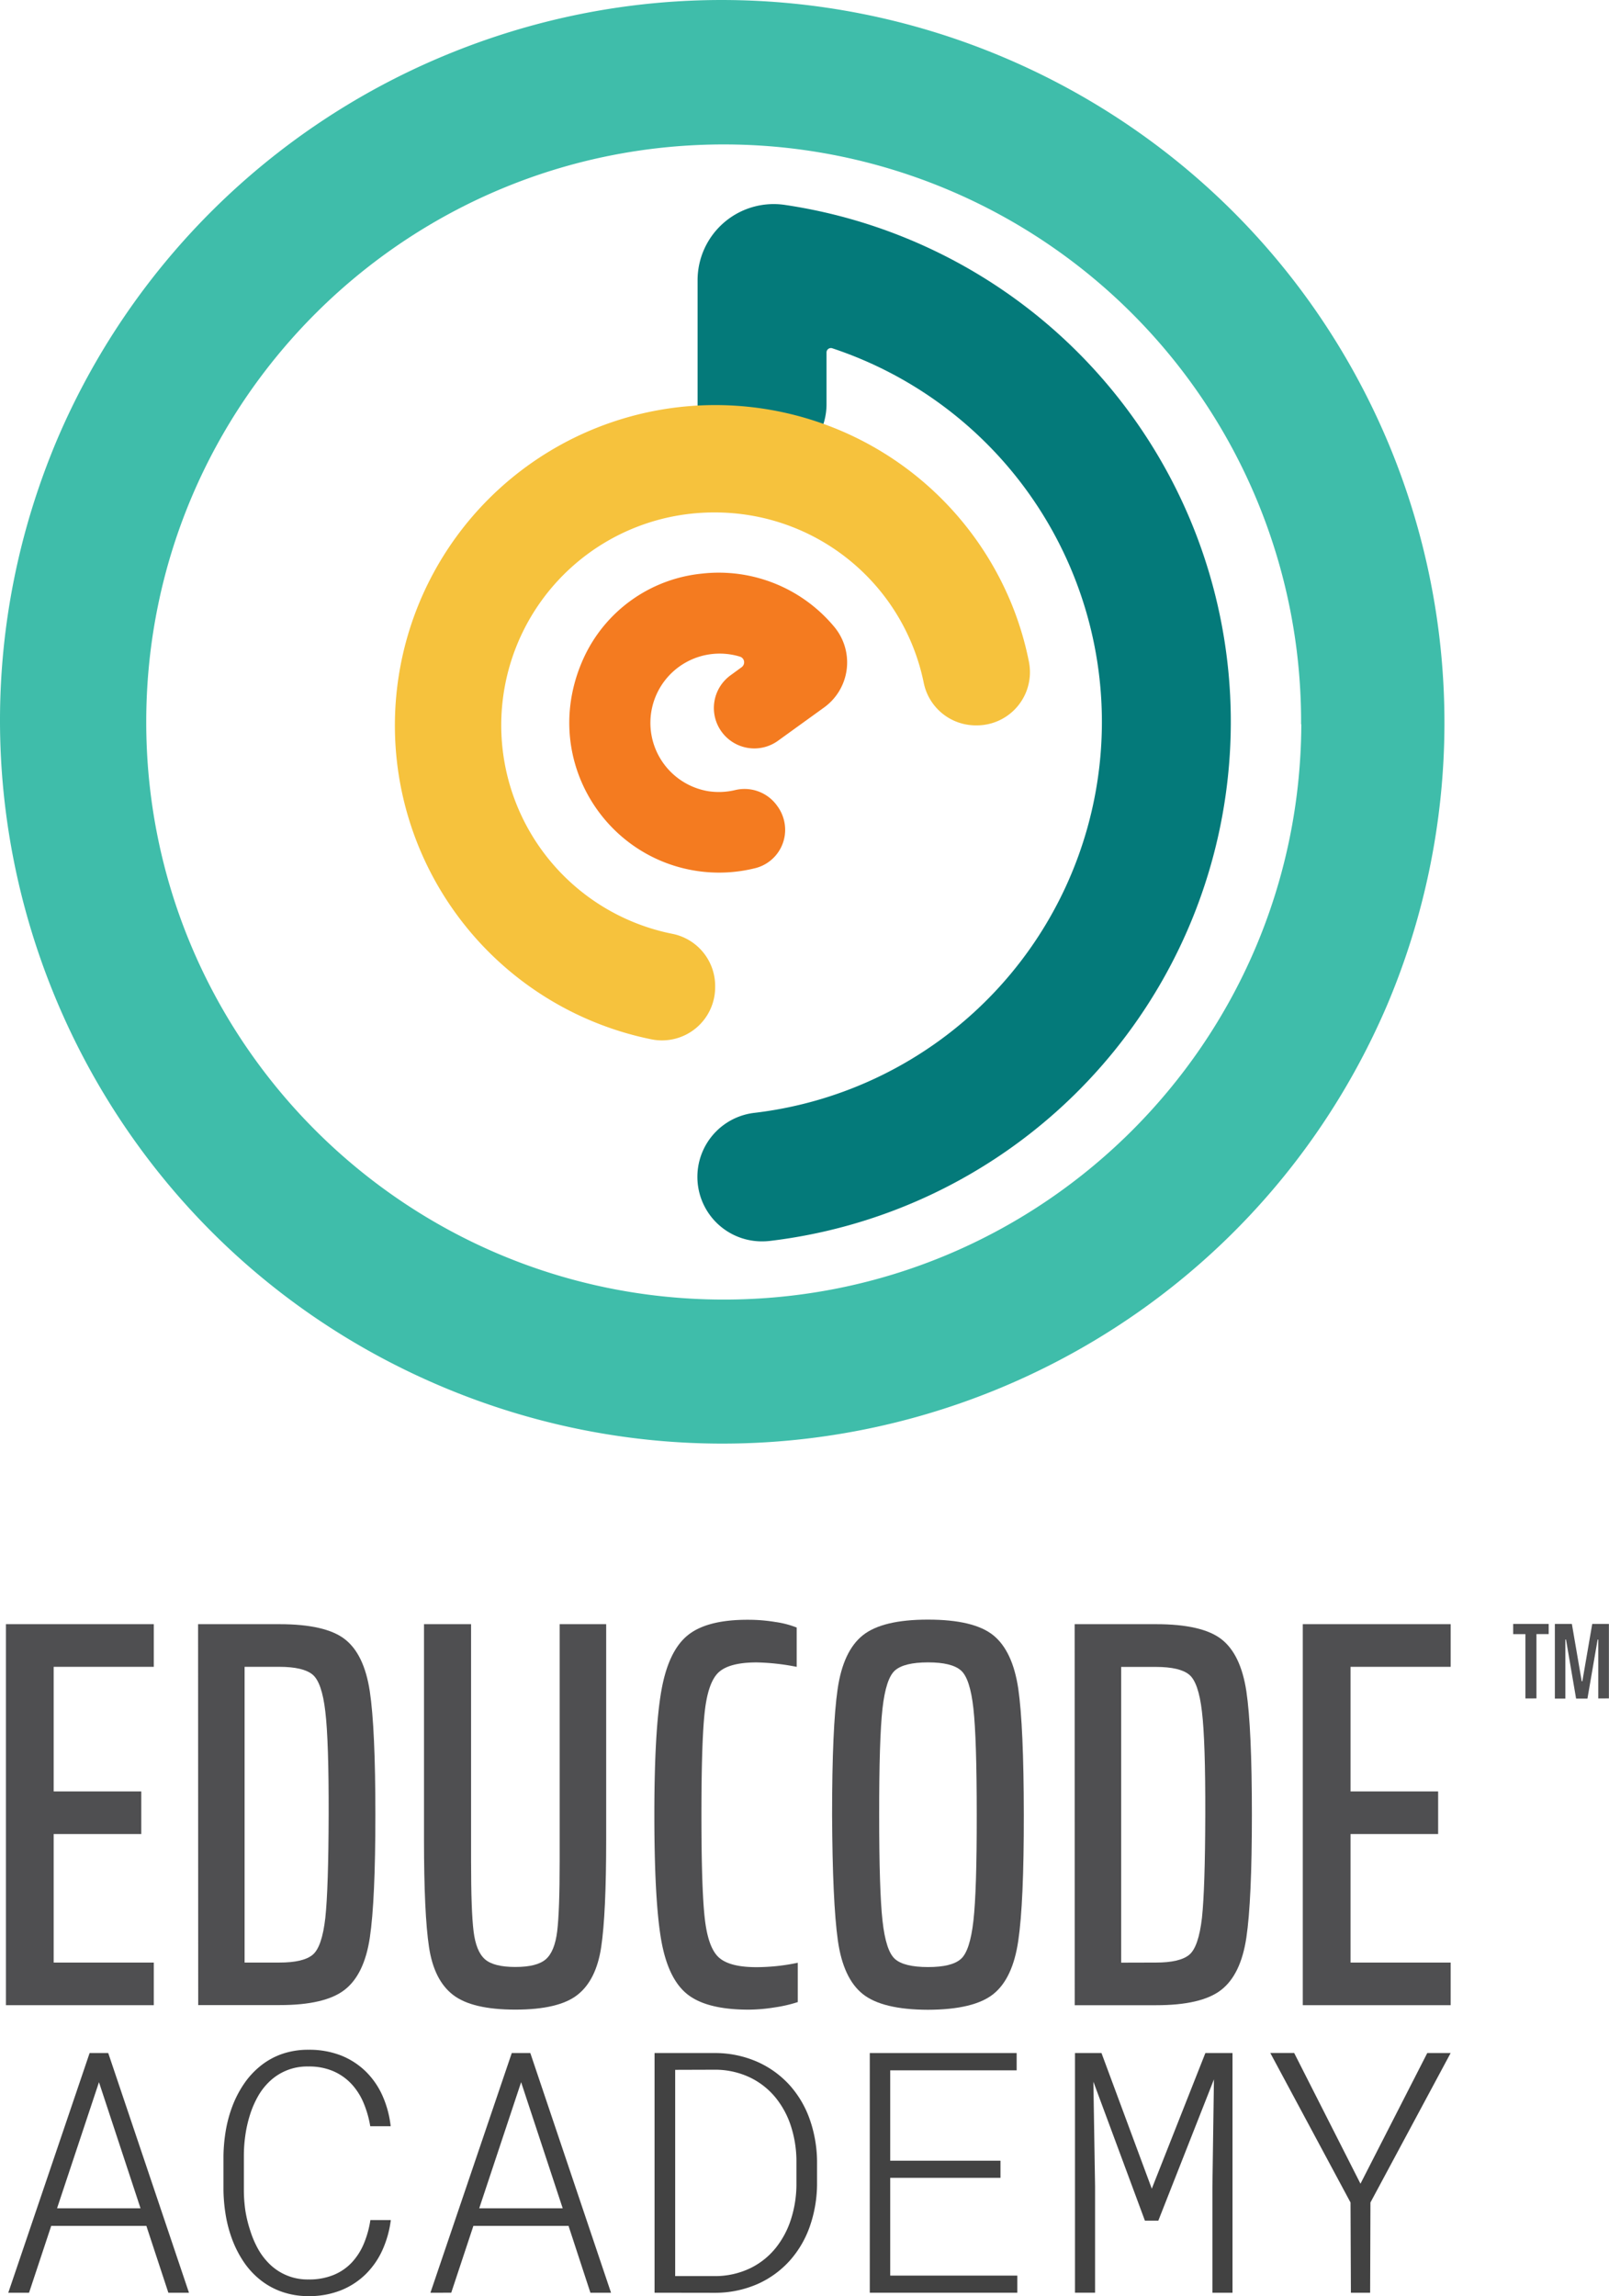 <svg xmlns="http://www.w3.org/2000/svg" viewBox="0 0 514.36 733.89"><defs><style>.cls-1{fill:#047a7a;}.cls-2{fill:#3fbdaa;}.cls-3{fill:#f6c23d;}.cls-4{fill:#f47b20;}.cls-5{fill:#4f4f51;}.cls-6{fill:#424242;}</style></defs><title>Educode_academy_vertical</title><g id="Layer_2" data-name="Layer 2"><g id="Educode_academy_vertical"><g id="Layer_1-2" data-name="Layer 1-2"><path class="cls-1" d="M380.31,165.73A167,167,0,0,0,251,65.51,24.34,24.34,0,0,0,223,89.6v39.6a20.61,20.61,0,1,0,41.22,0V112.67a1.41,1.41,0,0,1,1.4-1.42,1.29,1.29,0,0,1,.43.07,125.83,125.83,0,0,1-24.72,244.37,20.61,20.61,0,0,0,2.31,41.1,22.18,22.18,0,0,0,2.44-.14A167.11,167.11,0,0,0,380.31,165.73Z"/><path class="cls-2" d="M443.84,141.67C394.44,24,259-31.32,141.36,18.08A231,231,0,0,0,18.24,140.56c-49.61,117.53,5.46,253,123,302.64,117,49.39,252-5,302.1-121.72A231.57,231.57,0,0,0,443.84,141.67ZM416,231.5c-.4,101.95-83.37,184.29-185.32,183.89S46.36,332,46.75,230.07,130.11,45.78,232.07,46.17A184.5,184.5,0,0,1,415.93,231.5Z"/><path class="cls-3" d="M322.94,192a102.32,102.32,0,0,0-94.32-62.52h0a102.39,102.39,0,0,0-20.23,202.76,17,17,0,0,0,20.23-16.72v-.44a17,17,0,0,0-13.71-16.6,68,68,0,0,1,13.71-134.68h0a68.07,68.07,0,0,1,66.65,54.32,17,17,0,0,0,16.57,13.74h.41a17,17,0,0,0,17-17,17.74,17.74,0,0,0-.31-3.26A101,101,0,0,0,322.94,192Z"/><path class="cls-4" d="M226.44,252.9a22.14,22.14,0,1,1,10.14-43,1.89,1.89,0,0,1,1.2,2.41,2,2,0,0,1-.69.95l-3.58,2.61a12.91,12.91,0,0,0-2.81,18.05h0a12.92,12.92,0,0,0,18,2.86l14.75-10.65a17.76,17.76,0,0,0,4-24.79c-.22-.31-.46-.62-.71-.92a48,48,0,0,0-42.44-17.06A46.65,46.65,0,0,0,186.74,210c-14.22,30.6,5.15,63.57,35.77,68.35a47.76,47.76,0,0,0,19.08-.89,12.63,12.63,0,0,0,9-15.39,12.76,12.76,0,0,0-2-4.29l-.32-.44a12.79,12.79,0,0,0-13.35-4.78A22.42,22.42,0,0,1,226.44,252.9Z"/><path class="cls-5" d="M1.9,640.94V519.15H49.16v13.63h-32v39.83h28v13.63h-28v41.07h32v13.63Z"/><path class="cls-5" d="M63.32,519.15h26q14.7,0,20.89,4.78t8,16.64Q120,552.43,120,580q0,27.45-1.77,39.3t-8.07,16.73q-6.28,4.88-20.8,4.87h-26Zm26,108.16q7.62,0,10.62-2.48T104,613q1-9.37,1.06-32.93T104,547.12q-1.08-9.39-4.08-11.86t-10.6-2.48H78.19v94.53Z"/><path class="cls-5" d="M193.78,519.15V588q0,23.73-1.59,34.34t-7.61,15.31q-6,4.7-19.83,4.7t-19.91-4.7q-6.1-4.68-7.7-15.31T135.54,588V519.15h15.05v75.76q0,15.93.8,22.4c.53,4.31,1.74,7.28,3.63,8.94s5.13,2.47,9.73,2.47,7.85-.82,9.74-2.47,3.1-4.63,3.63-8.94.79-11.78.79-22.4V519.15Z"/><path class="cls-5" d="M247.6,641.65a54,54,0,0,1-8.32.71q-13.46,0-19.65-5t-8.32-17.62q-2.13-12.66-2.13-39.74,0-26.73,2.22-39.47t8.4-17.79q6.18-5.07,19.48-5a52.56,52.56,0,0,1,8.58.71,29.9,29.9,0,0,1,6.82,1.77v12.57a72.88,72.88,0,0,0-12.75-1.42q-8.67,0-12.12,3.1t-4.52,12.65q-1.06,9.45-1.06,33t1.06,33q1.05,9.45,4.52,12.57t12.12,3.09a64.15,64.15,0,0,0,13.1-1.41v12.57A44.1,44.1,0,0,1,247.6,641.65Z"/><path class="cls-5" d="M275.84,637.4q-6.29-5-8-17.17T266,580.07q0-28,1.77-40.18t8.06-17.2q6.27-5,20.8-5,14.7,0,20.89,5t8,17.08q1.74,12.12,1.77,40.27t-1.77,40.28q-1.77,12.12-8,17.08t-20.89,5Q282.11,642.36,275.84,637.4Zm31.34-11.24q2.91-2.58,4-12.22t1.06-33.9q0-24.24-1.06-33.9t-4-12.21q-2.94-2.58-10.54-2.57t-10.53,2.57q-2.92,2.57-4,12.21t-1.06,33.93q0,24.24,1.07,33.9t4,12.22q2.91,2.55,10.53,2.56t10.52-2.59Z"/><path class="cls-5" d="M343.54,519.15h26q14.7,0,20.89,4.78t8,16.64q1.77,11.86,1.77,39.47,0,27.45-1.77,39.3t-8.07,16.73q-6.28,4.88-20.8,4.87h-26Zm26,108.16q7.62,0,10.62-2.48T384.24,613q1-9.37,1.06-32.93t-1.06-32.92q-1.08-9.39-4.08-11.86t-10.62-2.48H358.41v94.53Z"/><path class="cls-5" d="M416.47,640.94V519.15h47.27v13.63h-32v39.83h28v13.63h-28v41.07h32v13.63Z"/><path class="cls-5" d="M487.64,542.89V522.33h-3.91v-3.26h11.35v3.25h-3.91v20.56Z"/><path class="cls-5" d="M510.93,542.89V524.07h-.21l-3.25,18.86h-3.63l-3.22-18.86h-.21v18.86h-3.36V519.07h5.44l3.15,18.34h.2L509,519.07h5.33v23.81Z"/></g><path class="cls-6" d="M46.79,711.48H16.37L9.29,732.84H2.65l26-76.61H34.6l25.81,76.61H53.82Zm-28.55-5.63H44.92l-13.28-40.3Z"/><path class="cls-6" d="M98.62,655.18A27.92,27.92,0,0,1,109,657a24,24,0,0,1,7.93,5.13,25.24,25.24,0,0,1,5.35,7.76,32.69,32.69,0,0,1,2.61,9.74h-6.53a33.33,33.33,0,0,0-2.12-7.42,20.49,20.49,0,0,0-3.87-6.08,17.47,17.47,0,0,0-5.82-4.1,19.59,19.59,0,0,0-8-1.5,17.34,17.34,0,0,0-12.22,4.63,20.44,20.44,0,0,0-3.87,4.92,30.84,30.84,0,0,0-2.58,6,40.28,40.28,0,0,0-1.45,6.44,45.85,45.85,0,0,0-.47,6.4v11.2a46.24,46.24,0,0,0,.47,6.42A40.15,40.15,0,0,0,80,713a30.93,30.93,0,0,0,2.58,6,21.16,21.16,0,0,0,3.87,4.94,17.3,17.3,0,0,0,12.22,4.66,20.43,20.43,0,0,0,8-1.45,16.62,16.62,0,0,0,5.82-4,20.29,20.29,0,0,0,3.85-6.06,31.6,31.6,0,0,0,2.06-7.47h6.53a33.28,33.28,0,0,1-2.69,9.61,25.66,25.66,0,0,1-5.38,7.73,24,24,0,0,1-7.93,5.13,27.39,27.39,0,0,1-10.3,1.84A25.4,25.4,0,0,1,90,732.5a23.25,23.25,0,0,1-6.86-3.82A25.58,25.58,0,0,1,77.92,723a34.51,34.51,0,0,1-3.62-7,41.76,41.76,0,0,1-2.12-7.82,53.79,53.79,0,0,1-.74-8V689a53.91,53.91,0,0,1,.74-8,41.86,41.86,0,0,1,2.12-7.81,34.25,34.25,0,0,1,3.62-7,26.18,26.18,0,0,1,5.19-5.71A23.08,23.08,0,0,1,90,656.58a25.4,25.4,0,0,1,8.65-1.4"/><path class="cls-6" d="M181.75,711.48H151.33l-7.08,21.36H137.6l26-76.61h5.93l25.8,76.61h-6.59Zm-28.55-5.63h26.68l-13.29-40.3Z"/><path class="cls-6" d="M209.25,732.84V656.23h19.33a33.53,33.53,0,0,1,13.73,2.9,30.82,30.82,0,0,1,10.21,7.47,32.48,32.48,0,0,1,6.37,10.92,41.64,41.64,0,0,1,2.3,13.28v7.53a41.69,41.69,0,0,1-2.3,13.28,32.48,32.48,0,0,1-6.37,10.92A30.47,30.47,0,0,1,242.31,730a33.86,33.86,0,0,1-13.73,2.87Zm6.59-71.24v65.93h12.74A26,26,0,0,0,239.86,725a23.83,23.83,0,0,0,8.1-6.45,28.36,28.36,0,0,0,4.92-9.26,36.85,36.85,0,0,0,1.72-11v-7.69a36.54,36.54,0,0,0-1.72-10.89,28.17,28.17,0,0,0-4.92-9.2,24,24,0,0,0-8.1-6.42,25.88,25.88,0,0,0-11.28-2.53Z"/><path class="cls-6" d="M319.83,696.12H284.58v31.25h40.63v5.47H278.05V656.23H325v5.53H284.58v28.88h35.25Z"/><path class="cls-6" d="M352.12,656.23l16.08,43.36,17.13-43.36H394v76.61h-6.42V698.9l.49-34.25L370.29,709.8H366l-16.47-44.41.54,33.51v33.94h-6.42V656.23Z"/><path class="cls-6" d="M434.91,698l21.36-41.78h7.47L438.1,704,438,732.84h-6.15L431.73,704l-25.64-47.78h7.63Z"/></g></g></svg>